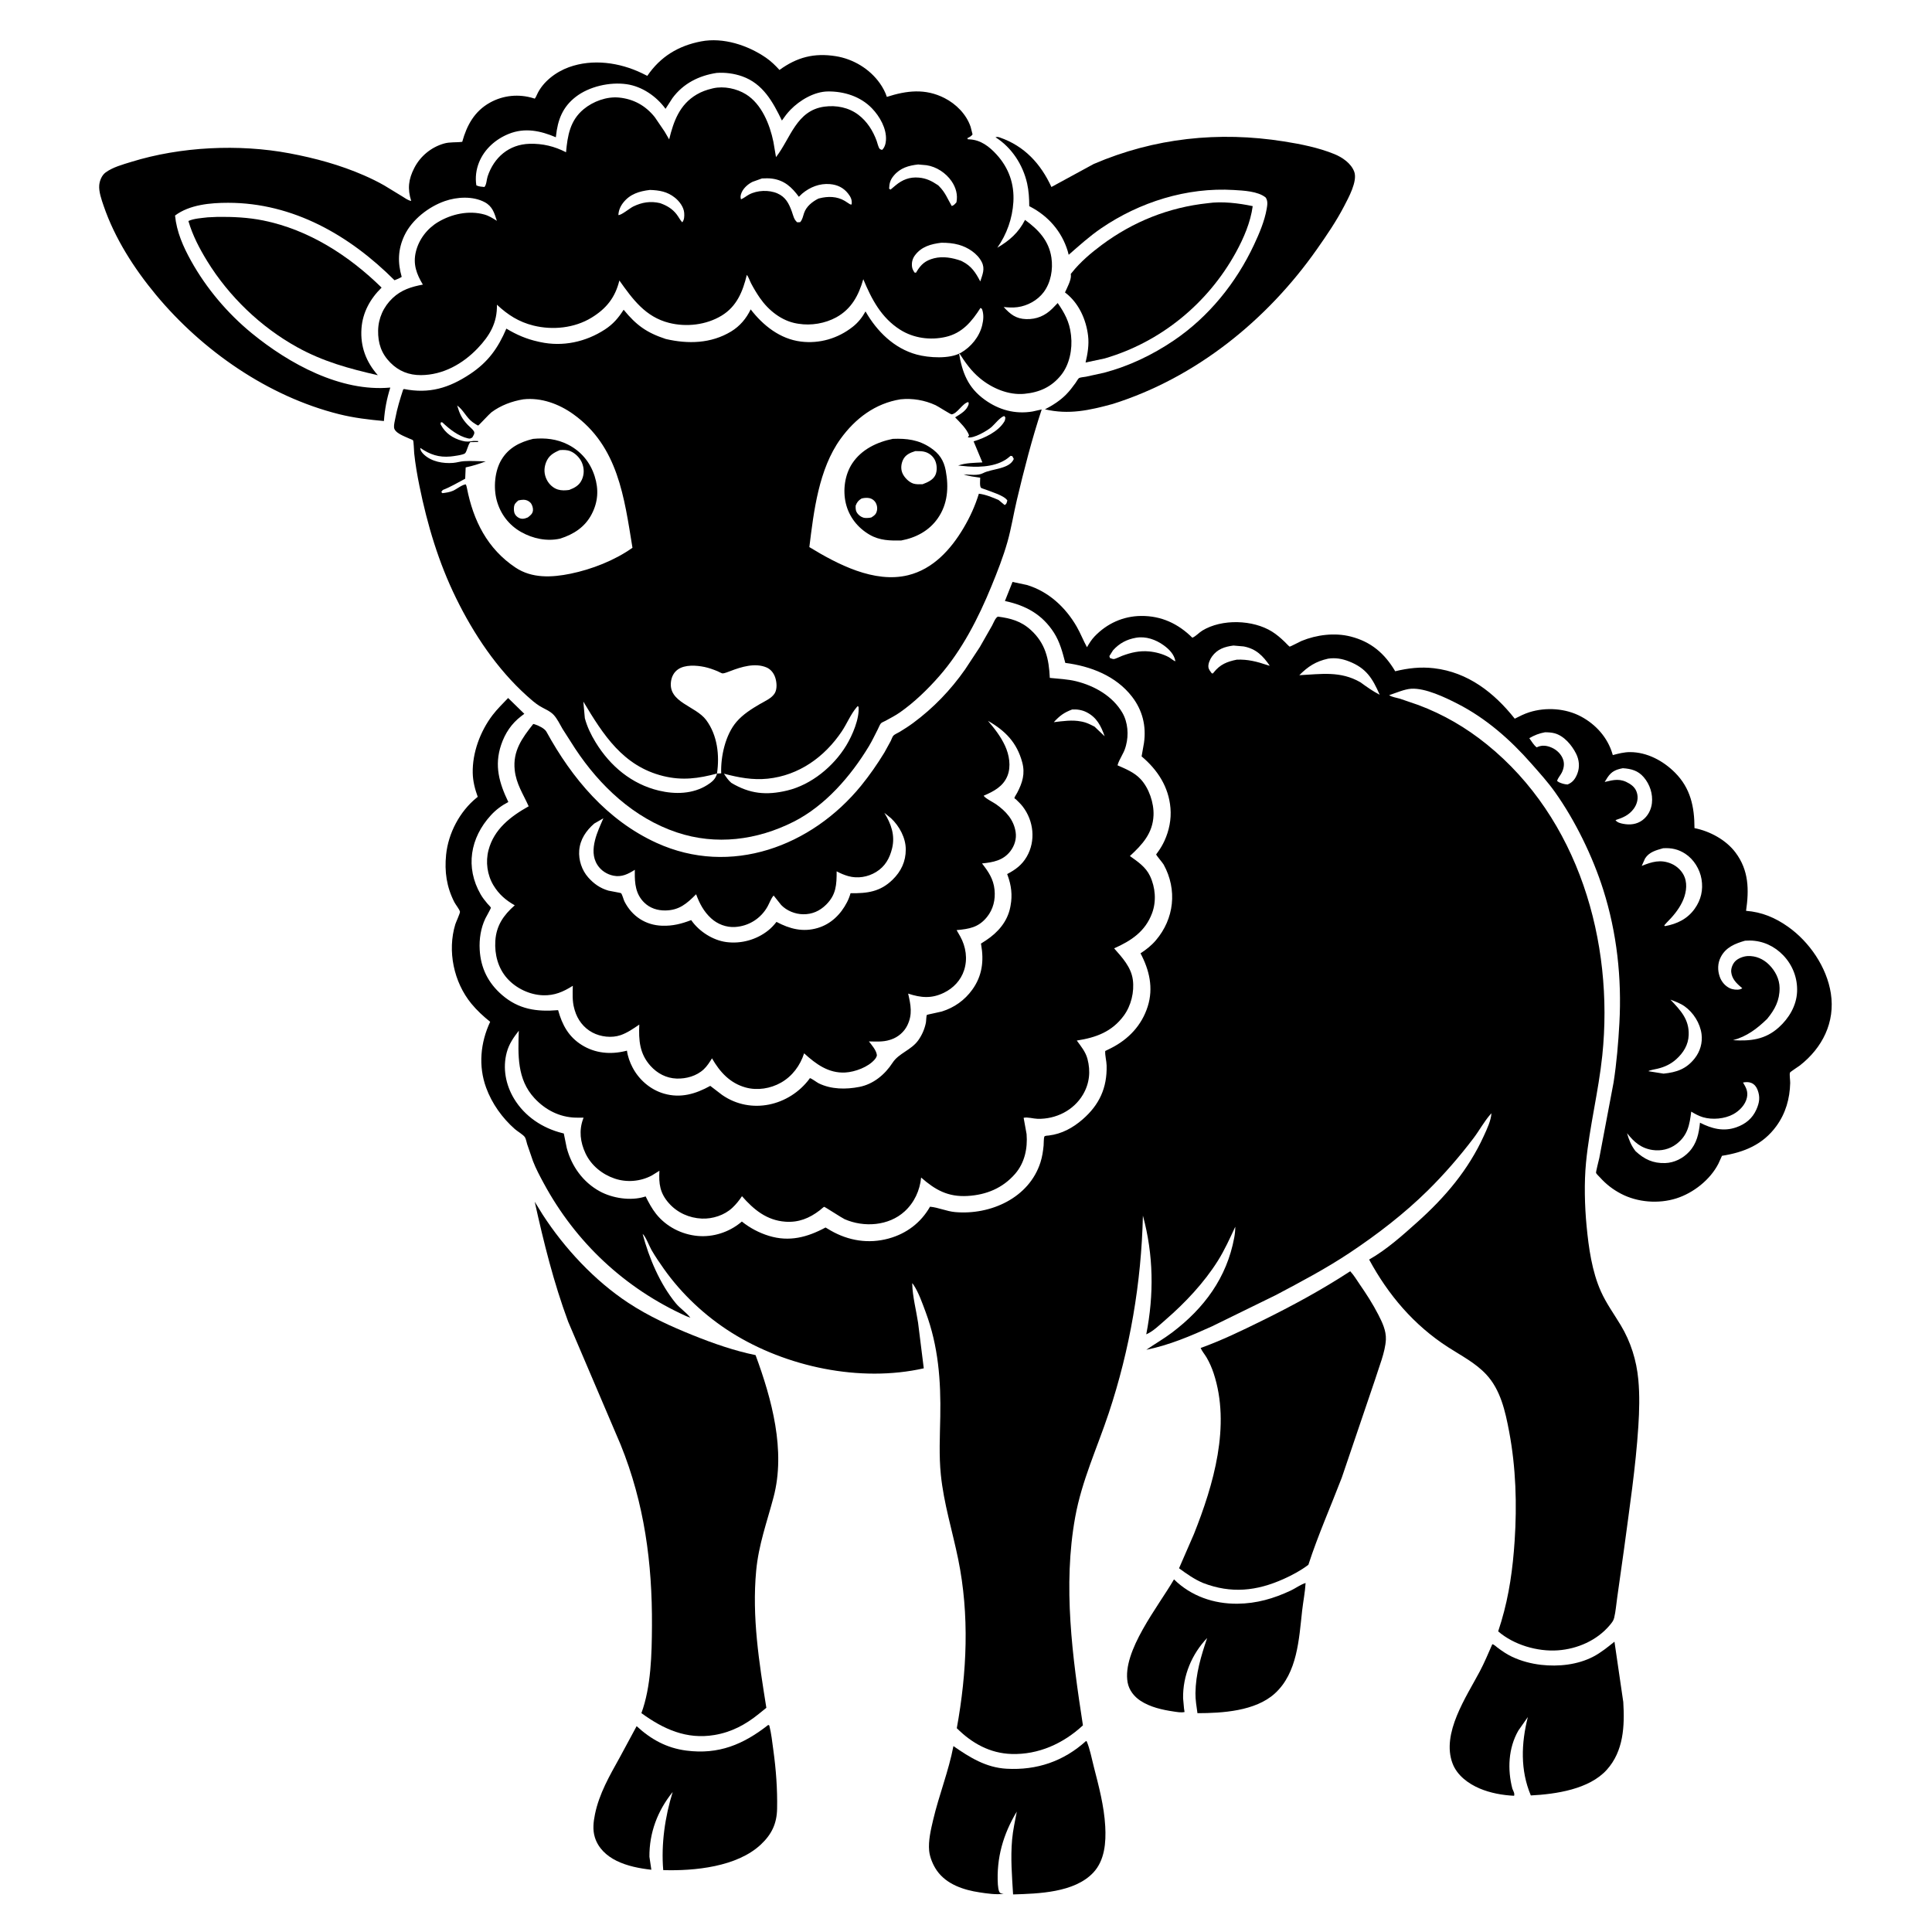 <svg version="1.1" xmlns="http://www.w3.org/2000/svg" style="display: block;" viewBox="0 0 2048 2048" width="1024" height="1024">
<path transform="translate(0,0)" fill="rgb(255,255,255)" d="M 0 0 L 0 2048 L 2048 2048 L 2048 0 L 0 0 z"/>
<path transform="translate(0,0)" fill="rgb(0,0,0)" d="M 435.885 212.992 L 436.783 213.847 L 435.885 212.992 C 431.787 200.099 433.023 189.961 439.213 177.957 C 445.643 165.487 456.98 156.14 470.5 152.202 C 477.005 150.307 483.434 151.222 489.993 150.328 C 494.837 132.815 502.934 117.919 519.391 108.775 C 533.598 100.881 550.107 99.368 565.579 104.157 L 566.857 104.57 C 568.04 103.078 568.513 101.847 569.303 100.119 C 575.477 86.6 589.338 76.203 603.031 71.247 C 628.292 62.103 656.785 66.199 680.546 77.625 L 686.164 80.417 C 700.072 60.006 719.137 48.465 743.219 43.869 C 766.678 39.392 792.51 47.89 811.805 61.071 C 817.15 64.723 821.941 69.369 826.274 74.158 C 844.85 60.665 862.925 55.915 885.824 59.536 C 904.448 62.48 921.937 72.994 932.804 88.447 C 935.767 92.662 938.544 97.793 940.097 102.702 C 961.108 95.967 980.789 93.559 1001.2 103.941 C 1013.53 110.213 1024.44 121.195 1028.92 134.5 L 1030.95 142.5 C 1029.42 144.577 1027.61 145.373 1025.38 146.5 L 1026 147.655 L 1027.54 147.717 C 1039.56 148.26 1048.68 155.286 1056.52 163.913 C 1069.4 178.093 1075.35 195.04 1074.22 214.087 C 1073.19 231.544 1067.24 248.318 1057.19 262.623 C 1070.09 255 1079.7 246.697 1086.57 233.107 C 1100.76 243.446 1111.87 255.091 1114.55 273.125 C 1116.38 285.492 1113.95 299.56 1106.33 309.723 C 1099.84 318.376 1089.19 324.224 1078.5 325.606 C 1073.65 326.234 1068.8 325.978 1063.95 325.448 C 1070.93 333.104 1076.98 338.013 1087.92 338.284 C 1098.87 338.555 1107.87 334.714 1115.59 327.04 L 1121.21 321.235 C 1128.43 331.661 1133.64 341.214 1135.14 354 L 1135.38 355.919 C 1136.96 369.996 1133.79 386.449 1124.79 397.633 C 1114.62 410.264 1101.85 415.946 1085.93 417.459 C 1069.16 419.053 1051.73 411.661 1038.98 401.127 C 1029.27 393.101 1023.13 384.154 1016.45 373.721 C 1020.02 395.029 1025.96 410.804 1043.86 423.721 C 1058.89 434.57 1076.02 439.261 1094.4 436.229 L 1104.25 434.033 C 1093.93 465.118 1085.49 498.082 1077.91 530 C 1074.42 544.72 1072.08 559.772 1067.97 574.33 C 1063.44 590.347 1057.29 605.979 1050.98 621.369 C 1037.17 655.084 1019.69 689.383 995.5 716.918 C 983.239 730.875 969.301 744.392 954.091 755.083 C 949.23 758.499 943.938 761.165 938.754 764.04 C 937.485 764.744 934.696 765.797 933.861 766.729 C 932.612 768.121 931.345 771.511 930.434 773.257 C 927.34 779.183 924.573 785.23 921.113 790.962 C 901.934 822.735 874.745 854.163 841.25 871.078 C 802.522 890.636 759.056 896.323 717.446 882.379 C 671.869 867.106 635.816 833.064 609.711 793.598 L 596.357 772.727 C 593.474 767.834 590.787 762.005 586.938 757.828 C 582.926 753.473 576.468 751.25 571.5 748.08 C 566.797 745.079 562.485 741.191 558.351 737.468 C 526.799 709.046 502.117 672.112 483.511 634.154 C 464.858 596.099 453.046 556.468 444.609 515.064 C 442.266 503.566 440.298 492.175 439.061 480.5 C 438.853 478.529 438.574 467.641 437.823 466.748 C 437.316 466.147 434.724 465.298 433.851 464.885 C 428.963 462.575 418.132 459.018 417.686 453 C 417.467 450.051 418.524 446.226 419.078 443.253 C 421.003 432.938 424.1 422.981 427.328 413.013 L 428.217 412.363 C 454.929 417.673 475.931 411.374 498.416 396.419 C 517.435 383.769 527.947 369.034 536.768 348.347 C 547.594 354.857 558.103 359.423 570.5 362.131 L 572.49 362.576 C 596.515 367.833 620.931 362.525 641.313 349.216 C 649.958 343.571 655.585 336.987 661.086 328.33 C 674.578 344.811 685.427 352.634 705.701 359.333 C 729.296 364.849 753.738 364.269 774.988 351.399 C 784.298 345.761 791.062 337.714 795.764 327.955 C 808.87 345.02 826.894 359.319 848.908 362.072 C 868.704 364.547 888.187 358.815 903.852 346.495 C 909.715 341.884 913.853 336.594 917.489 330.124 C 929.521 351.249 947.8 369.353 971.77 375.853 C 984.538 379.316 1006.68 380.74 1018.5 373.994 C 1029.34 367.805 1038.15 357.025 1041.13 344.875 C 1042.55 339.081 1043.03 333.201 1040.94 327.5 L 1039.39 326.366 C 1030.13 340.883 1020.02 353.127 1002.46 357.151 C 986.115 360.899 968.408 358.518 954.175 349.5 C 934.199 336.843 923.911 317.154 915.12 295.976 C 910.226 313.09 902.563 327.573 886.445 336.404 C 874.604 342.891 859.815 345.355 846.5 343.213 L 844.796 342.948 C 828.648 340.242 814.714 329.076 805.577 315.926 C 802.175 311.031 799.04 305.769 796.254 300.5 C 794.783 297.718 793.61 293.771 791.662 291.393 C 787.425 308.986 781.009 324.863 764.848 334.64 C 748.528 344.513 727.518 346.9 709.129 342.231 C 684.173 335.894 670.654 317.207 656.551 297.329 C 652.174 315.361 642.74 327.167 627.01 336.772 C 608.966 347.79 585.811 350.172 565.468 345.115 C 549.921 341.251 538.383 333.825 526.745 322.993 C 527.191 342.081 519.249 355.677 506.376 369.172 C 490.529 385.783 469.612 397.479 446.289 397.646 C 433.596 397.737 422.702 393.464 413.731 384.37 C 404.237 374.747 400.624 363.791 400.824 350.523 C 401.023 337.287 406.577 325.131 416.138 316.046 C 425.342 307.3 436.037 303.949 448.261 301.697 C 441.571 290.586 437.655 280.153 440.805 267 C 443.975 253.769 452.829 242.244 464.5 235.316 C 478.891 226.773 497.039 222.822 513.422 227.387 C 518.318 228.751 522.429 231.392 526.682 234.081 C 524.048 225.781 522.015 218.633 513.676 214.255 C 501.189 207.698 484.538 208.645 471.595 213.14 C 454.368 219.122 436.677 232.83 428.744 249.543 C 421.823 264.123 421.403 278.193 425.827 293.5 C 423.362 295.065 420.9 296.044 418.191 297.072 C 370.622 249.474 310.698 215.006 241.857 214.969 C 223.126 214.96 200.946 216.912 185.546 228.479 C 187.288 245.851 194.106 261.36 202.52 276.491 C 218.683 305.56 241.124 332.14 266.89 353.233 C 306.359 385.543 361.124 415.68 413.731 410.835 C 409.961 422.821 407.9 433.785 406.956 446.308 C 390.88 444.842 375.211 442.996 359.514 439.08 C 284.259 420.305 214.516 371.774 165.328 312.544 C 142.223 284.723 121.657 252.662 109.91 218.344 C 107.674 211.81 104.576 203.133 105.205 196.199 C 105.641 191.395 107.943 185.767 111.904 182.848 C 119.594 177.183 130.114 174.404 139.156 171.602 C 191.436 155.404 253.247 152.444 306.942 162.539 C 333.988 167.624 360.471 174.819 385.74 185.848 C 393.126 189.071 400.446 192.63 407.439 196.638 L 426.361 208.166 C 429.158 209.889 432.613 212.524 435.885 212.992 z M 619.955 761.342 C 622.441 770.552 626.425 778.748 631.382 786.875 C 646.712 812.008 669.543 831.208 698.482 838.088 C 715.652 842.17 734.559 841.809 749.853 832.064 C 754.699 828.976 758.708 825.759 760.036 819.99 L 764.5 819.79 C 763.832 801.942 768.956 778.806 780.79 765.095 C 787.555 757.257 796.495 751.596 805.343 746.424 C 810.606 743.347 818.262 740.148 821.374 734.68 C 824.002 730.063 823.378 722.87 821.712 718.015 C 820.138 713.426 817.041 709.426 812.488 707.499 C 800.367 702.369 785.835 706.902 774.259 711.33 C 772.119 712.078 768.132 713.829 766 713.854 C 765.099 713.865 761.526 711.892 760.572 711.5 C 756.091 709.657 751.525 708.002 746.774 707.009 C 738.211 705.22 726.06 704.38 718.615 709.632 C 714.272 712.696 711.961 717.346 711.269 722.52 C 708.302 744.706 737.418 748.23 748.596 763.291 C 760.546 779.392 762.88 800.715 760.036 819.99 C 740.376 825.263 723.22 827.598 703.105 822.652 C 660.507 812.177 639.467 778.961 618.365 743.712 L 619.955 761.342 z M 759.638 77.303 C 740.895 80.16 724.28 88.453 712.815 104.014 L 705.49 115.367 C 695.922 102.175 680.688 91.6 664.215 89.252 C 646.429 86.718 624.538 91.613 610.231 102.731 C 596.329 113.534 591.212 127.099 589.379 144.187 L 589.246 145.503 C 572.943 138.592 556.429 135.024 539.315 141.916 C 525.368 147.533 513.489 158.047 507.797 172.13 C 504.714 179.76 503.622 188.339 504.959 196.5 C 507.678 197.834 510.534 197.926 513.5 198.226 C 515.787 195.793 515.796 190.344 516.902 187.017 C 523.634 166.763 539.593 153.022 561.395 152.431 C 575.252 152.056 587.742 155.082 600.019 161.393 C 601.634 143.686 604.266 127.756 618.635 115.8 C 628.663 107.454 643.215 102.096 656.305 103.426 C 671.813 105.001 684.333 112.007 694.086 124.165 L 704.502 139.467 L 709.333 147.746 C 714.069 128.441 720.374 110.863 738.5 100.182 C 743.576 97.192 748.787 95.32 754.5 93.948 L 755.914 93.597 C 767.357 90.986 780.97 93.874 790.8 99.992 C 807.4 110.323 816.057 131.984 819.826 150.291 L 822.6 166.564 C 838.129 146.565 844.137 117.07 873.934 113.044 C 886.533 111.342 899.628 113.886 909.902 121.678 C 919.139 128.683 925.307 138.501 929.268 149.254 C 930.059 151.4 931.078 156.228 932.5 157.757 C 933.127 158.431 934.167 158.538 935 158.928 C 937.823 156.518 938.937 152.171 939.165 148.484 C 939.918 136.265 932.572 123.357 924.243 114.762 C 912.082 102.211 894.85 96.803 877.729 96.94 C 863.2 97.056 847.91 106.137 837.971 116.329 C 834.526 119.861 831.668 123.738 828.86 127.78 C 819.242 107.995 808.812 88.723 786.736 80.917 C 778.261 77.921 768.601 76.632 759.638 77.303 z M 973.293 174.343 C 963.119 175.488 954.259 177.992 947.406 186.223 C 943.692 190.684 942.722 194.293 942.5 199.999 L 944 201.001 L 949.241 196.596 C 956.541 190.461 964.341 187.411 974.012 188.273 C 981.963 188.982 987.63 191.833 994.126 196.193 L 994.495 196.436 L 995.463 197.391 C 1002.07 203.996 1004.37 210.616 1008.89 218.395 C 1011.23 217.675 1012.25 216.245 1013.86 214.5 C 1015.47 206.449 1013.31 198.819 1008.7 192.08 C 1002.7 183.338 992.646 176.668 982.068 175.126 L 973.293 174.343 z M 807.715 189.162 L 797.774 192.727 C 792.522 195.277 787 200.275 785.422 206.089 C 784.905 207.994 784.865 209.442 785.5 211.297 C 788.573 210.043 791.087 207.807 794 206.236 C 802.61 201.593 815.114 201.108 824.026 204.987 C 832.751 208.785 836.223 215.592 839.349 224.157 C 840.847 228.262 841.549 232.889 845.148 235.662 L 848.23 235.5 C 850.659 232.772 851.206 229.196 852.357 225.821 C 854.764 218.762 861.018 213.848 867.429 210.56 L 868.694 210.218 C 877.669 207.901 887.244 208.077 895.429 212.923 L 899.907 215.809 C 901.623 216.914 900.854 216.631 902.765 216.789 C 903.415 212.04 901.905 208.842 898.962 205.107 C 894.053 198.876 887.585 195.838 879.768 195.163 C 868.857 194.221 858.52 198.339 850.281 205.291 L 846.832 208.6 C 839.348 198.469 831.618 191.178 818.549 189.363 C 814.932 188.861 811.352 188.992 807.715 189.162 z M 688.938 201.336 C 677.709 202.708 667.832 205.601 660.533 214.979 C 657.585 218.766 655.743 223.156 655.5 227.955 C 658.467 228.395 667.668 220.635 671.293 218.888 C 680.638 214.383 689.505 212.964 699.658 215.321 L 700.85 215.753 C 707.301 218.155 712.77 221.503 717.088 227 C 719.31 229.83 720.759 232.978 723.195 235.682 C 725.458 233.046 725.515 229.133 725.27 225.674 C 724.835 219.519 720.182 213.371 715.551 209.638 C 707.4 203.066 699.037 201.689 688.938 201.336 z M 997.763 257.324 C 986.843 258.678 976.823 261.353 969.86 270.687 C 967.131 274.344 966.211 278.519 966.829 283.026 C 967.14 285.291 968.258 287.092 969.5 288.956 L 971 289.078 L 971.47 288.281 C 976.264 280.252 980.922 276.146 990.156 273.787 C 999.542 271.389 1009.72 273.248 1018.65 276.407 L 1019.95 277.035 C 1029.75 281.952 1034.2 288.913 1039.13 298.322 C 1041.44 290.976 1044.44 285.087 1040.66 277.666 C 1036.04 268.597 1025.91 262.15 1016.4 259.482 C 1010.31 257.77 1004.08 257.288 997.763 257.324 z M 554.767 423.3 C 542.655 425.3 530.867 429.663 520.952 437.047 C 518.813 438.64 507.47 451.041 506.9 451.094 C 506.241 451.155 501.639 447.99 500.972 447.5 C 494.255 442.564 491.376 434.72 484.594 429.827 C 487.272 438.717 489.397 443.642 495.919 450.475 C 497.739 452.381 500.856 454.816 502.23 456.949 C 503.756 459.321 501.778 461.615 500.687 463.694 C 498.703 464.89 498.439 465.209 496.064 464.689 C 486.107 462.506 476.246 454.77 469 447.807 L 467.483 447.5 C 467.089 448.846 466.656 449.082 467.36 450.372 C 472.291 459.422 479.969 464.531 489.789 467.237 C 494.654 468.579 497.247 468.114 502 467.426 L 506.655 467.5 L 506.942 468.545 L 498.5 468.674 C 495.902 471.774 495.012 478.519 492.946 480.545 C 491.246 482.213 480.455 483.63 477.644 483.896 C 465.285 485.065 455.694 481.88 445.5 474.779 C 445.5 477.651 447.444 480.004 449.531 481.944 C 457.563 489.407 469.686 491.51 480.225 490.703 C 484.228 490.396 488.025 489.079 492 488.851 C 499.535 488.421 507.347 488.924 514.893 489.079 C 507.834 491.831 501.046 493.88 493.638 495.472 L 493.121 507.455 C 485.294 511.538 477.635 516.242 469.378 519.386 L 467.758 521.5 L 469 522.779 C 472.884 522.293 476.733 521.771 480.344 520.177 C 484.002 518.562 490.214 513.473 493.862 513.5 C 494.298 514.831 494.804 516.108 494.991 517.5 C 501.678 551.727 516.569 581.736 546.5 601.674 C 563.942 613.292 584.993 612.199 604.72 608.162 C 627.206 603.56 651.688 594.02 670.441 580.652 C 661.704 527.297 655.281 473.138 607.721 439.053 C 592.522 428.161 573.688 421.198 554.767 423.3 z M 954.579 423.285 C 927.774 427.586 906.573 443.614 890.926 465.332 C 867.924 497.261 862.631 541.799 857.941 579.944 C 887.636 598.036 926.61 618.534 962.579 609.753 C 989.171 603.26 1008 582.357 1021.41 559.686 C 1028.39 547.895 1033.59 536.406 1037.64 523.352 C 1044.7 524.153 1051.99 527.243 1058.51 529.996 L 1064.97 535.355 C 1067.25 534.102 1067.06 532.865 1067.82 530.5 C 1064.55 525.326 1051.05 521.425 1045 519.037 C 1044.26 518.745 1040.48 517.583 1039.99 517.164 C 1038.27 515.716 1039.04 508.545 1039.08 506.37 C 1033.14 505.495 1027.17 504.877 1021.5 502.841 C 1027.77 503.087 1036.56 504.462 1042.11 501.552 C 1051.4 496.676 1070.09 497.498 1074.68 486.5 L 1073.05 483.5 L 1071.18 483.227 L 1070.17 484.139 C 1058.54 494.355 1040.63 495.516 1025.81 494.439 L 1015.67 493.462 C 1023.83 490.585 1032.81 490.665 1041.37 490.174 L 1032.05 467.853 C 1043.55 464.447 1058.01 457.679 1064.53 447.023 C 1065.45 445.532 1065.59 444.206 1065.72 442.5 L 1064.5 440.957 C 1059.98 442.374 1054.66 449.51 1050.97 452.759 C 1046.74 456.474 1031.61 465.366 1025.96 463.5 L 1027.29 461.5 C 1024.8 454.588 1017.56 447.708 1012.48 442.408 C 1018.23 438.788 1025.25 435.091 1026.9 428 L 1026.5 426.159 C 1020.24 427.39 1014.9 438.492 1008.74 439.232 C 1007.72 439.355 994.457 430.764 991.76 429.52 C 980.186 424.181 967.282 421.954 954.579 423.285 z M 909.175 748.5 L 907.907 749.948 C 901.814 757.111 897.659 767.345 892.348 775.265 C 874.102 802.472 846.89 821.973 813.838 825.432 C 797.865 827.103 782.857 824.193 767.434 820.16 C 769.806 823.826 771.888 826.947 775.204 829.852 C 794.861 841.597 812.394 843.266 834.455 837.991 C 860.029 831.877 883.671 812.394 897.138 790.115 C 903.619 779.394 911.192 761.802 910.106 749.281 L 909.175 748.5 z"/>
<path transform="translate(0,0)" fill="rgb(0,0,0)" d="M 1179.45 428.25 C 1154.66 434.977 1133.25 439.801 1107.71 433.922 C 1115.94 429.615 1123.69 424.762 1130.23 418.093 C 1133.91 414.344 1137.02 410.199 1140.1 405.954 C 1140.77 405.032 1142.97 401.226 1143.83 400.746 C 1145.25 399.953 1149.38 399.668 1151.12 399.325 L 1170.37 395.114 C 1196.87 388.096 1221.37 376.363 1244.07 361.064 C 1281.27 335.981 1310.47 299.739 1329.37 259.318 C 1334.93 247.428 1340.51 234.347 1342.76 221.342 C 1343.47 217.213 1344.15 212.934 1341.65 209.346 C 1333.48 202.672 1318.12 202.027 1307.84 201.403 C 1258.12 198.387 1208.06 214.136 1167.17 242.076 C 1154.99 250.397 1143.95 260.398 1132.86 270.097 L 1131.77 266 C 1125.46 245.407 1111.37 229.208 1092.32 219.202 L 1091.05 218.549 C 1091.03 210.72 1090.54 202.157 1088.81 194.5 C 1084.33 174.678 1072.5 156.387 1055.28 145.5 C 1057.03 144.935 1058.08 145.142 1059.77 145.726 C 1086.06 154.793 1103.28 173.73 1114.55 198.234 L 1159.36 173.847 C 1223.71 146.177 1292.03 138.995 1361 149.915 C 1378.88 152.746 1397.68 156.481 1414.52 163.352 C 1422.95 166.795 1432.33 173.191 1435.58 182.141 C 1439.21 192.151 1429.31 209.905 1424.88 218.451 C 1416.56 234.484 1406.3 249.516 1395.92 264.279 C 1343.16 339.38 1267.63 400.514 1179.45 428.25 z"/>
<path transform="translate(0,0)" fill="rgb(0,0,0)" d="M 1171.04 379.956 L 1150.75 384.275 C 1152.94 374.966 1154.55 365.501 1153.41 355.922 C 1151.36 338.769 1143.64 321.376 1129.61 310.518 L 1128.92 310.009 C 1130.99 305.402 1135.52 297.049 1135.21 292.031 C 1135.08 289.799 1134.65 290.981 1136.24 288.965 C 1144.92 277.944 1156.73 267.934 1167.97 259.595 C 1201.37 234.819 1238.98 219.818 1280.32 215.393 C 1295.28 213.18 1313.21 215.383 1327.92 218.516 C 1325.62 235.702 1318.36 252.499 1310.05 267.633 C 1280.29 321.781 1230.37 362.67 1171.04 379.956 z"/>
<path transform="translate(0,0)" fill="rgb(0,0,0)" d="M 400.507 397.741 C 370.001 390.748 342.666 383.348 315 368.04 C 276.438 346.704 242.736 314.309 219.709 276.906 C 211.467 263.519 204.113 249.423 199.709 234.275 C 205.481 231.556 213.888 231.169 220.206 230.381 L 230.468 229.912 C 246.725 229.71 263.091 230.474 279.063 233.708 C 327.223 243.461 369.835 270.866 404.51 304.872 C 392.444 316.704 384.356 331.209 383.174 348.344 C 381.864 367.346 388.062 383.637 400.507 397.741 z"/>
<path transform="translate(0,0)" fill="rgb(0,0,0)" d="M 593.903 570.924 C 579.848 574.165 564.835 570.984 552.41 563.956 C 539.448 556.623 530.515 544.922 526.587 530.532 C 522.894 517.007 524.365 498.993 531.771 486.946 C 539.473 474.417 551.233 468.627 565.06 465.227 C 577.979 463.969 590.422 465.321 602.081 471.267 C 616.013 478.371 625.637 489.942 630.361 504.806 C 634.797 518.764 634.031 531.959 627.201 545.057 C 620.086 558.702 608.195 566.353 593.903 570.924 z M 593.371 477.136 C 586.449 480.147 581.476 483.067 578.726 490.424 C 576.398 496.651 576.66 502.889 579.745 508.824 C 582.132 513.416 586.395 517.399 591.398 518.931 C 595.242 520.109 599.416 519.929 603.347 519.37 C 609.227 517.13 614.09 514.496 616.807 508.5 C 619.441 502.69 619.332 496.368 616.891 490.5 C 614.768 485.395 609.703 480.246 604.5 478.231 C 600.85 476.818 597.206 476.866 593.371 477.136 z M 549.449 530.5 C 546.586 533.035 545.025 534.241 544.786 538.325 C 544.59 541.673 544.959 544.557 547.42 547.056 C 549.099 548.761 551.559 550.016 554 549.932 C 555.87 549.868 557.804 549.235 559.5 548.49 C 562.173 546.435 564.651 544.603 564.973 541 C 565.21 538.352 564.074 534.74 562.215 532.803 C 560.359 530.869 557.687 529.772 555 529.759 C 553.196 529.751 551.204 530.071 549.449 530.5 z"/>
<path transform="translate(0,0)" fill="rgb(0,0,0)" d="M 955.262 572.956 C 943.476 573.156 932.568 572.999 922 566.922 C 909.291 559.614 900.009 547.917 896.61 533.576 C 893.305 519.629 895.464 503.3 903.42 491.223 C 913.136 476.473 929.688 468.553 946.459 465.207 C 961.074 464.631 973.778 466.156 986.25 474.502 C 995.554 480.728 1000.48 487.861 1002.54 498.941 C 1005.8 516.534 1004.68 534.228 994.138 549.371 C 984.837 562.737 970.936 570.006 955.262 572.956 z M 970.35 478.158 C 964.888 479.845 959.771 481.972 957.21 487.5 C 955.215 491.804 954.695 496.885 956.507 501.32 C 958.411 505.979 963.384 511.112 968.25 512.638 C 971.179 513.556 974.936 513.392 978.001 513.284 C 983.088 511.39 989.049 508.844 991.526 503.591 C 993.643 499.102 993.289 492.634 991.258 488.158 C 989.277 483.793 985.348 480.497 980.807 479.111 C 977.648 478.146 974.589 478.231 971.332 478.192 L 970.35 478.158 z M 913.183 528.5 C 909.783 530.672 908.524 532.253 907.038 536 C 906.897 539.605 907.025 542.122 909.5 544.938 C 911.368 547.064 914.125 548.835 917 549.038 C 919.152 549.19 921.621 549.025 923.715 548.5 C 926.958 546.374 928.851 545.1 929.642 540.985 C 930.265 537.748 929.373 534.031 927.276 531.472 C 925.429 529.218 922.891 527.995 920 527.799 C 917.688 527.642 915.399 527.853 913.183 528.5 z"/>
<path transform="translate(0,0)" fill="rgb(0,0,0)" d="M 1015.49 465.5 L 1012.51 465.5 L 1015.49 465.5 z"/>
<path transform="translate(0,0)" fill="rgb(0,0,0)" d="M 1012.49 466.5 L 1010.51 466.5 L 1012.49 466.5 z"/>
<path transform="translate(0,0)" fill="rgb(0,0,0)" d="M 731.846 1396.85 L 727.415 1395.15 C 662.321 1365.74 610.124 1316.9 576.214 1254 C 572.16 1246.48 568.039 1238.82 564.981 1230.83 L 558.831 1212.97 C 558.142 1210.85 557.546 1207.18 556.423 1205.48 C 554.675 1202.82 548.496 1199.28 545.763 1196.87 C 532.415 1185.12 521.512 1169.89 515.378 1153.15 C 506.877 1129.96 509.273 1105.21 519.607 1083.14 C 512.405 1077.42 505.492 1071.02 499.652 1063.9 C 480.963 1041.11 474.036 1008.01 482.654 979.767 C 483.3 977.652 487.883 967.757 487.591 966.465 C 486.989 963.796 482.967 958.97 481.567 956.214 C 473.397 940.133 471.076 923.991 472.894 906.032 C 475.203 883.218 487.339 860.199 505.151 845.706 L 506.419 844.684 C 503.442 836.465 501.318 828.304 501.112 819.5 C 500.608 797.972 509.115 775.161 522.081 758.12 C 526.989 751.67 533.058 745.791 538.635 739.906 L 555.8 756.67 L 552.5 759.174 C 542.145 767.081 535.382 777.265 531.225 789.591 C 523.797 811.617 529.208 830.126 538.857 850.183 C 531.796 853.843 525.665 858.401 520.287 864.278 C 498.421 888.174 493.014 919.44 509.518 948.088 C 511.565 951.641 514.057 954.776 516.694 957.898 C 517.36 958.687 520.13 961.412 520.369 962.168 C 520.556 962.762 515.107 972.367 514.5 973.639 C 509.603 983.897 507.862 995.528 508.506 1006.81 C 509.617 1026.28 517.498 1042.05 532.215 1054.75 C 549.913 1070.03 568.959 1072.7 591.623 1070.79 C 595.954 1086.48 602.71 1099 616.784 1107.78 C 630.776 1116.51 646.953 1118.01 662.78 1114.18 L 664.603 1113.73 C 665.414 1119.87 667.651 1126.01 670.497 1131.47 C 677.354 1144.64 689.475 1155.12 703.813 1159.27 C 721.514 1164.4 737.447 1159.64 752.905 1151.07 L 765.536 1160.73 C 796.091 1181.88 836.586 1172.33 858.068 1143.58 C 858.238 1143.36 858.295 1142.87 858.578 1142.9 C 860.274 1143.09 865.914 1147.42 867.893 1148.38 C 881.227 1154.86 896.703 1154.96 910.979 1152.16 C 925.88 1149.24 938.114 1139.01 946.204 1126.5 C 952.661 1116.51 965.926 1113.16 973.324 1102.86 C 977.351 1097.26 980.158 1090.8 981.5 1084.03 C 981.835 1082.34 981.83 1076.99 982.536 1075.82 C 982.687 1075.57 996.717 1072.74 998.365 1072.23 C 1011.55 1068.13 1022.61 1060.27 1030.68 1049.06 C 1041.1 1034.61 1043.11 1018.81 1040.09 1001.61 L 1039.85 1000.25 L 1045.24 996.788 C 1057.88 988.425 1067.94 976.925 1070.93 961.636 L 1071.23 960 C 1073.35 948.91 1072 938.412 1068.14 927.9 L 1067.63 926.552 C 1076.47 921.896 1083.21 916.988 1088.32 908.252 C 1098.15 891.439 1095.84 870.055 1084.02 854.814 C 1081.92 852.114 1079.34 849.693 1076.89 847.311 C 1076.37 846.807 1075.29 846.528 1075.33 845.807 C 1075.38 844.981 1077.74 841.382 1078.24 840.425 C 1083.88 829.661 1086.82 820.028 1083.61 808.123 C 1077.93 787.1 1065.71 774.638 1047.25 764.101 C 1054.31 772.349 1060.74 780.571 1065.34 790.473 C 1069.79 800.075 1072 812.372 1067.91 822.5 C 1063.36 833.771 1053.24 838.988 1042.73 843.489 C 1044.17 846.172 1052.91 850.441 1055.83 852.502 C 1066.26 859.88 1074.61 868.833 1076.62 882 C 1077.73 889.219 1075.48 896.468 1071.06 902.241 C 1063.41 912.225 1052.68 914.086 1040.98 915.29 C 1047.78 924.005 1053.09 931.757 1054.25 943.132 C 1055.33 953.636 1052.88 963.864 1046.2 972.119 C 1037.27 983.142 1027.45 984.735 1014.04 985.966 L 1017.91 992.71 C 1023.91 1003.58 1025.88 1016.47 1021.97 1028.5 C 1018.51 1039.18 1010.66 1047.46 1000.68 1052.32 C 987.485 1058.77 976.259 1057.74 962.675 1053.26 C 965.429 1065.37 967.544 1075.23 961.745 1087.07 C 958.384 1093.93 951.991 1099.41 944.775 1101.85 L 943.155 1102.36 C 936.087 1104.65 928.435 1104.05 921.084 1103.95 C 924.136 1107.87 928.862 1113.24 929.489 1118.21 C 929.698 1119.86 928.232 1121.91 927.182 1123.14 C 920.407 1131.11 906.294 1136.36 895.934 1136.91 C 878.239 1137.86 864.717 1127.83 852.394 1116.55 C 848.245 1129.47 839.919 1140.81 827.944 1147.61 C 816.809 1153.94 802.876 1156.21 790.455 1152.79 C 773.836 1148.22 763.047 1136.37 754.738 1121.87 C 752.17 1126.02 749.6 1130.14 746.009 1133.5 C 738.407 1140.62 727.456 1143.67 717.213 1143.32 C 706.335 1142.95 696.736 1137.88 689.5 1129.82 C 677.936 1116.93 676.925 1102.58 677.685 1086.1 C 671.434 1090.34 665.052 1094.83 657.847 1097.31 C 648.455 1100.53 636.674 1099.16 627.959 1094.49 C 618.632 1089.5 612.199 1080.99 609.258 1070.93 L 608.719 1069 C 606.497 1061.18 607.052 1053.03 607.195 1044.99 C 597.103 1051.36 587.796 1055.45 575.553 1055.03 C 561.419 1054.54 546.998 1047.65 537.621 1037.13 C 527.909 1026.25 524.187 1011.74 525.063 997.421 C 526.054 981.221 533.822 969.996 545.665 959.666 C 536.091 954.247 528.806 947.963 523.096 938.5 C 516.45 927.488 514.575 913.606 517.845 901.156 C 523.697 878.878 541.258 865.446 560.412 854.708 C 554.571 841.662 547.215 831.063 545.622 816.357 C 543.425 796.089 553.43 782.393 565.266 767.443 L 566.846 767.817 C 570.638 768.984 577.303 772.118 579.236 775.644 C 606.347 825.114 643.566 869.58 695.998 893.5 C 774.663 929.387 860.425 897.159 912.85 832.803 C 921.834 821.774 930.03 809.928 937.455 797.79 L 944.284 785.355 C 944.952 784.02 946.021 780.849 946.996 779.825 C 948.399 778.349 951.833 776.942 953.736 775.785 C 958.591 772.836 963.342 769.791 967.918 766.418 C 989.374 750.597 1007.78 731.449 1023.05 709.618 L 1038.6 686 L 1051.69 663.05 C 1053.09 660.431 1055.29 654.591 1057.84 653.641 C 1071.42 655.406 1082.46 658.428 1092.79 667.882 C 1108.21 681.98 1111.93 698.447 1112.84 718.599 C 1121.98 719.544 1131.86 719.945 1140.78 722.16 C 1160.25 726.997 1179.38 737.812 1189.71 755.467 C 1195.63 765.592 1196.63 778.985 1193.59 790.235 L 1193.09 792 C 1191.19 798.999 1186.38 804.616 1184.62 811.274 C 1193.35 815.13 1202.29 818.689 1208.97 825.778 C 1217.97 835.329 1223.33 851.234 1222.78 864.289 C 1221.98 883.319 1210.96 895.248 1197.73 907.432 C 1206.06 913.387 1214.47 918.937 1219.02 928.526 C 1224.78 940.675 1225.98 955.33 1221.25 968 C 1213.98 987.478 1199.2 997.19 1181.03 1005.3 C 1189.54 1014.94 1199.03 1025.14 1200.84 1038.5 C 1202.59 1051.45 1199.01 1066.12 1191.27 1076.65 C 1178.69 1093.77 1161.7 1099.92 1141.44 1103.02 C 1145.91 1109.13 1150.77 1114.98 1152.75 1122.43 C 1156.23 1135.59 1154.98 1148.48 1147.98 1160.33 C 1138.06 1177.14 1119.2 1186.47 1099.88 1185.99 C 1095.49 1185.88 1089.16 1183.89 1085.09 1184.92 L 1088.22 1202.15 C 1089.44 1217.34 1086.19 1232.73 1075.97 1244.44 C 1062.78 1259.55 1045.46 1266.62 1025.66 1267.77 C 1004.96 1268.97 991.47 1261.45 976.438 1248.24 C 975.067 1261.99 969.203 1274.75 958.939 1284.14 C 942.088 1299.56 915.809 1301.33 895.364 1292.4 C 892.703 1291.24 874.297 1279.19 873.617 1279.27 C 873.209 1279.31 869.522 1282.55 868.915 1283.02 C 857.893 1291.45 846.535 1296.06 832.5 1295.05 C 812.782 1293.64 798.969 1282.24 786.52 1268.01 C 783.568 1272.51 780.236 1276.63 776.31 1280.32 C 767.917 1288.2 755.377 1292.25 743.957 1291.75 C 730.543 1291.15 718.013 1285.55 709.056 1275.46 C 699.519 1264.71 698.236 1254.85 699.012 1241.05 L 691.031 1246.02 C 679.011 1252.46 664.458 1253.7 651.562 1249.33 C 638.259 1244.82 626.624 1235.35 620.618 1222.53 C 615.122 1210.8 613.608 1198.42 618.102 1186.17 L 618.621 1184.78 L 610 1184.75 C 593.035 1184.23 578.068 1176.53 566.578 1164.15 C 547.907 1144.02 549.14 1118.15 549.946 1092.61 C 544.345 1099.81 539.606 1106.58 537.185 1115.54 C 532.68 1132.19 536.041 1149.86 544.849 1164.53 C 556.199 1183.43 575.094 1195.96 596.271 1201.19 L 597.649 1201.53 L 600.769 1216.87 C 605.913 1236.27 617.99 1253.12 635.72 1262.83 C 649.222 1270.23 668.49 1273.17 683.247 1268.62 L 684.401 1268.25 C 687.625 1274.76 691 1281.13 695.538 1286.84 C 706.245 1300.29 722.602 1308.65 739.688 1310.17 C 755.997 1311.61 772.702 1306.21 785.282 1295.82 L 786.402 1294.88 C 794.885 1301.69 804.668 1306.86 815.073 1310.05 C 836.737 1316.69 855.857 1311.56 875.121 1301.19 L 880.494 1304.38 C 899.372 1315.27 920.691 1318.71 941.959 1312.9 C 960.873 1307.73 976.183 1296.17 985.857 1279.16 C 994.686 1279.94 1003.34 1284.05 1012.51 1284.86 C 1049.9 1288.17 1090.96 1269.93 1102.97 1232.03 C 1104.84 1226.14 1105.68 1220.37 1106.28 1214.24 C 1106.5 1211.99 1106.29 1206.38 1107.12 1204.77 C 1107.61 1203.82 1110.76 1203.81 1111.83 1203.68 C 1125.54 1201.99 1137.29 1195.57 1147.61 1186.6 C 1165.37 1171.16 1173.63 1153.19 1173.07 1129.57 C 1172.95 1124.47 1171.25 1119.03 1171.58 1114.1 L 1177.73 1111.07 C 1196.3 1101.68 1210.31 1086.92 1216.65 1066.84 C 1222.85 1047.18 1218.34 1028.19 1209 1010.56 C 1214.96 1006.71 1220.5 1002.33 1225.13 996.922 C 1244.76 974.004 1248.14 943.115 1233.53 916.503 C 1232.43 914.512 1225.66 906.747 1225.57 905.703 C 1225.56 905.674 1227.59 902.93 1227.79 902.643 C 1230.37 899.023 1232.52 895.355 1234.37 891.315 C 1239.34 880.469 1241.76 868.475 1240.74 856.561 C 1238.82 833.987 1227.08 816.1 1210.15 801.795 L 1212.68 787.474 C 1215.23 769.487 1211.06 752.851 1199.98 738.5 C 1182.96 716.459 1156.04 706.123 1129.26 702.707 C 1126.35 691.537 1123.49 680.441 1117.18 670.62 C 1104.7 651.213 1087.32 641.79 1065.26 637.081 L 1073.32 616.873 L 1088.43 620.072 C 1111.45 626.936 1129.58 643.78 1141.41 664.365 C 1145.45 671.405 1148.33 678.97 1152.24 686.084 C 1154.55 682.062 1157.07 678.008 1160.29 674.643 C 1173.4 660.927 1190.63 653.076 1209.72 652.929 C 1231.08 652.765 1248.88 661.099 1263.92 676.001 C 1267.62 674.571 1270.95 670.626 1274.45 668.491 C 1295.18 655.819 1328.28 656.846 1348.55 669.629 C 1353.27 672.609 1357.42 676.183 1361.45 680.027 C 1362.03 680.577 1366.66 685.409 1367.03 685.447 C 1367.91 685.538 1377.78 680.204 1379.64 679.44 C 1395.69 672.855 1414.91 670.419 1431.84 674.766 C 1453.4 680.3 1467.8 692.657 1478.97 711.559 C 1492.77 708.21 1505.89 706.707 1520.03 708.357 C 1556.1 712.564 1583.81 734.226 1605.7 761.827 C 1610.74 759.273 1615.77 756.7 1621.18 754.995 C 1638.79 749.441 1659.64 750.81 1675.98 759.557 C 1691.69 767.966 1704.09 781.785 1709.21 798.989 L 1709.64 800.425 C 1715.71 798.807 1721.67 797.253 1728 797.27 C 1745.99 797.318 1763.03 806.453 1775.54 818.986 C 1792.02 835.5 1796.19 855.157 1796.22 877.841 C 1812.53 881.063 1829.63 890.275 1839.72 903.721 C 1853.95 922.7 1854.11 943.297 1850.9 965.515 C 1867.65 966.815 1881.71 972.716 1895.35 982.351 C 1918.09 998.409 1936.46 1025.26 1940.77 1053 C 1945.53 1083.66 1931.77 1110.82 1907.87 1129.5 C 1906.6 1130.49 1897.7 1136.22 1897.44 1137 C 1896.74 1139.13 1897.75 1145.46 1897.68 1148.02 C 1897.25 1164.68 1892.92 1180.12 1883 1193.75 C 1868.68 1213.42 1848.75 1221.52 1825.37 1225.2 L 1821.56 1233.59 C 1812.9 1250.56 1795.02 1264.63 1777 1270.34 C 1758.2 1276.31 1735.76 1274.59 1718.3 1265.4 C 1709.61 1260.83 1702.61 1255.4 1696.02 1248.1 C 1695.09 1247.07 1692.36 1244.53 1691.89 1243.4 C 1691.51 1242.46 1694.9 1229.7 1695.33 1227.5 L 1710.47 1147.39 C 1713.68 1126.66 1715.47 1105.46 1716.62 1084.51 C 1719.23 1036.85 1713.96 988.651 1699.5 943.134 C 1688.28 907.823 1669.71 869.646 1648.24 839.506 C 1640.69 828.902 1631.85 819.181 1623.26 809.408 C 1601 784.065 1575.4 761.556 1545.19 746.063 C 1532.14 739.369 1510.76 729.1 1495.85 730.097 C 1488.58 730.584 1479.52 734.649 1472.56 736.912 C 1475.38 738.937 1480.48 739.613 1483.86 740.605 L 1503.62 747.378 C 1530.26 757.384 1554.01 771.239 1576.13 789.11 C 1673.2 867.529 1711.11 998.23 1698.48 1119 C 1694.51 1157 1684.92 1194.44 1681.25 1232.31 C 1679.18 1253.77 1679.8 1278.21 1681.86 1299.72 C 1684.05 1322.67 1687.54 1347.81 1697.05 1369 C 1702.79 1381.79 1710.87 1392.83 1718.05 1404.77 C 1728.67 1422.44 1734.79 1442.04 1736.69 1462.56 C 1738.2 1478.9 1737.76 1495.53 1736.71 1511.89 C 1733.91 1555.41 1727.32 1598.58 1721.59 1641.75 L 1714.33 1693.32 C 1713.26 1700.42 1712.77 1708.06 1711.07 1715.02 C 1710.3 1718.18 1708.4 1720.4 1706.36 1722.83 C 1692.81 1738.94 1672.14 1747.95 1651.41 1749.43 C 1629.7 1750.98 1604.63 1743.61 1588.13 1729.31 L 1591.5 1718.6 C 1599.85 1690.61 1603.65 1662.56 1605.57 1633.52 C 1608.13 1594.85 1606.94 1555.59 1599.73 1517.44 C 1595.68 1496.06 1590.7 1473.29 1575.41 1456.91 C 1563.99 1444.68 1548.91 1437.03 1535 1428.06 C 1498.89 1404.77 1471.69 1372.83 1451.34 1335.19 C 1469.86 1324.69 1486.76 1309.54 1502.57 1295.36 C 1531.96 1269.01 1556.48 1240.2 1572.94 1204.05 C 1576.21 1196.85 1580.53 1188 1580.97 1180.1 L 1581.75 1179.12 L 1580.97 1180.1 L 1579.93 1181.25 C 1573.28 1188.79 1568.13 1198.43 1562 1206.5 C 1547.21 1226 1531.06 1244.64 1513.65 1261.83 C 1488.59 1286.56 1460.04 1308.51 1430.77 1328 C 1405.59 1344.76 1379.17 1358.68 1352.48 1372.82 L 1284.69 1406.01 C 1262.33 1416.13 1239.34 1425.96 1215.15 1430.82 C 1224.15 1424.6 1233.65 1419.2 1242.37 1412.61 C 1276.45 1386.85 1300.46 1354.4 1308.32 1312.01 C 1309.05 1308.11 1309.42 1304.34 1309.46 1300.38 C 1303.71 1312.67 1298.11 1325.18 1290.86 1336.68 C 1276.27 1359.82 1256.41 1380.96 1235.79 1398.8 C 1229.85 1403.94 1222.19 1411.51 1215.07 1414.46 C 1223.38 1372.37 1222.82 1330.18 1211.53 1288.62 C 1209.88 1359.81 1197.78 1430.4 1175.3 1498.02 C 1163.02 1534.92 1146.8 1569.48 1139.78 1608.07 C 1126.53 1680.98 1136.75 1756.48 1147.95 1828.93 C 1127.18 1848.23 1100.83 1860.19 1072.25 1859.29 C 1049.3 1858.58 1030.24 1847.88 1014.24 1831.96 C 1025.01 1772.83 1027.82 1711.94 1015.71 1652.75 C 1009.56 1622.66 1000.43 1593.87 997.316 1563.09 C 995.262 1542.82 996.357 1522.19 996.734 1501.86 C 997.442 1463.67 994.718 1427.02 981.25 1390.92 C 977.806 1381.69 973.781 1369.93 968.251 1361.75 L 967.002 1360.18 L 966.247 1359.01 L 967.002 1360.18 L 967.015 1361.18 C 967.375 1374.57 971.167 1388.73 973.186 1402.05 L 979.238 1450.48 C 911.738 1465.7 833.262 1449.02 775.323 1412.57 C 747.606 1395.13 722.654 1371.79 703.725 1345.04 C 699.152 1338.58 694.648 1331.99 690.68 1325.13 C 688.486 1321.34 684.186 1310.16 681.236 1308.04 C 687.912 1333.49 699.633 1361.15 716.416 1381.56 C 720.893 1387 727.854 1391.47 731.846 1396.85 z M 1245.98 700.99 L 1246.75 701.832 L 1245.98 700.99 C 1244.8 693.721 1239.32 688.201 1233.56 684.035 C 1225.2 677.986 1214.64 674.229 1204.25 676.034 C 1194.37 677.751 1186.52 681.91 1179.83 689.379 L 1175.98 695.5 L 1176.56 697.5 C 1177.88 697.876 1179.14 698.592 1180.5 698.628 C 1182.17 698.672 1187.63 695.902 1189.56 695.189 C 1199.02 691.685 1207.88 689.603 1218.03 690.534 C 1225.08 691.18 1232.51 693.191 1238.78 696.5 C 1240.86 697.601 1243.88 700.449 1245.98 700.99 z M 1307.48 684.301 C 1298.18 685.522 1290.48 688.025 1284.77 695.906 C 1282.7 698.749 1280.46 703.729 1280.98 707.347 C 1281.32 709.736 1283.11 711.867 1284.5 713.758 L 1285.79 713.847 L 1286.7 712.684 C 1293.48 704.222 1300.77 701.363 1311.09 699.267 C 1322.86 698.812 1332.27 701.293 1343.37 705.001 C 1344.88 705.505 1344.24 705.312 1345.99 705.699 C 1338.81 695.204 1331.47 687.714 1318.35 685.245 L 1307.48 684.301 z M 1407.85 698.206 C 1394.85 701.095 1386.68 706.361 1377.31 715.742 C 1400.72 714.556 1420.83 711.034 1442.09 723.235 C 1448.78 728.09 1455.13 732.693 1462.52 736.454 C 1454.87 718.947 1448.22 708.234 1429.95 701.097 C 1422.67 698.254 1415.62 697.034 1407.85 698.206 z M 1136.5 752.088 C 1127.77 755.408 1123.37 758.677 1117.07 765.542 C 1126.49 764.423 1136.61 762.879 1146 764.8 L 1147.45 765.077 C 1151.62 765.921 1155.02 767.628 1158.79 769.531 L 1160.22 770.246 L 1170.99 780.491 C 1167.08 769.483 1162.64 760.439 1151.65 754.911 C 1147.03 752.588 1141.64 751.738 1136.5 752.088 z M 1637.8 776.236 C 1631.62 777.365 1626.54 779.329 1621.13 782.502 C 1623.37 785.503 1625.96 790.151 1629 792.232 L 1629.81 791.851 C 1634.82 789.608 1639.79 790.34 1644.75 792.475 C 1650.32 794.877 1655.18 799.6 1657.07 805.422 C 1658.57 810.01 1657.64 814.874 1655.5 819.108 C 1653.95 822.176 1651.51 824.489 1650.58 827.849 L 1652.5 829.183 C 1655.75 830.594 1658.16 831.377 1661.71 831.583 C 1667.16 829.39 1669.89 825.593 1672.03 820.168 C 1674.8 813.146 1674.04 805.508 1670.68 798.835 C 1666.15 789.85 1658.01 780.061 1647.96 777.321 C 1644.74 776.441 1641.14 776.264 1637.8 776.236 z M 1720.25 814.34 C 1712.73 815.809 1708.32 817.708 1703.98 824.186 L 1701.03 828.925 C 1710.91 826.548 1717.67 824.833 1727.08 830.576 C 1731.86 833.491 1734.69 836.902 1735.68 842.468 C 1736.63 847.763 1734.86 853.256 1731.68 857.502 C 1726.69 864.18 1720.2 866.86 1712.5 869.353 C 1714.23 871.908 1717.81 872.743 1720.69 873.296 C 1727.83 874.668 1734.97 873.893 1740.96 869.491 C 1746.72 865.259 1750.28 858.556 1751.09 851.5 C 1752.23 841.589 1748.94 831.474 1742.42 823.862 C 1736.38 816.812 1729.16 814.935 1720.25 814.34 z M 937.446 861.636 C 944.614 873.252 949.015 885.449 945.664 899.25 C 943.084 909.876 938.227 918.546 928.638 924.393 C 919.88 929.733 909.047 931.524 899.14 928.706 C 894.804 927.473 890.831 925.791 886.88 923.64 C 886.901 937.832 886.409 948.403 875.724 958.996 C 868.967 965.694 860.902 969.284 851.344 969.149 C 842.87 969.029 834.026 965.49 828.09 959.344 L 820.084 949.293 C 817.304 952.345 815.736 957.178 813.713 960.827 C 806.601 973.656 793.676 981.806 779.035 982.657 C 769.803 983.195 760.578 979.649 753.803 973.439 C 746.009 966.295 741.524 957.72 737.911 947.951 C 728.098 957.818 719.967 964.996 705.184 965.131 C 696.874 965.206 689.021 962.716 682.962 956.815 C 673.785 947.877 672.755 936.573 672.921 924.505 L 672.963 922.022 C 665.93 926.463 659.103 930.013 650.419 928.29 C 643.388 926.896 637.206 922.932 633.3 916.882 C 628.095 908.818 628.523 899.603 630.74 890.639 C 632.708 882.676 636.351 874.949 639.586 867.44 L 629.926 873 C 621.303 880.554 614.93 889.732 613.994 901.545 C 613.193 911.639 616.786 922.477 623.496 930.058 C 629.519 936.862 636.239 941.583 645.019 944.125 C 646.726 944.619 657.962 946.382 658.384 946.864 C 659.742 948.419 660.923 953.586 662.021 955.725 C 670.012 971.303 684.298 980.744 701.932 981.313 C 713.148 981.675 722.305 979.313 732.704 975.344 L 733.304 976.205 C 741.531 987.623 755.819 996.744 769.844 998.614 C 785.58 1000.71 801.898 996.211 814.306 986.327 C 817.657 983.657 820.477 980.605 823.104 977.239 C 837.151 984.698 851.07 988.352 866.788 983.701 C 880.866 979.535 891.273 969.212 897.86 956.416 C 899.459 953.311 900.671 950.204 901.622 946.836 C 919.406 947.084 933.053 945.333 946.159 932.544 C 955.234 923.687 960.169 913.224 960.152 900.447 C 960.136 888.147 953.4 875.7 944.5 867.334 L 937.446 861.636 z M 1762.93 899.174 C 1755.59 901.272 1748.22 903.093 1743.84 910 L 1740.3 917.893 C 1750.97 913.568 1760.26 910.736 1771.55 915.5 C 1777.86 918.159 1783.42 923.554 1785.84 930 C 1789.02 938.466 1787.03 948.329 1783.22 956.221 C 1779.12 964.701 1773.07 971.717 1766.46 978.334 L 1764.14 981 L 1765 981.739 C 1777.79 979.391 1788.77 974.117 1796.5 963.239 C 1803.17 953.86 1805.57 943.382 1803.69 932 C 1801.93 921.396 1795.51 910.952 1786.5 905.044 C 1779.05 900.162 1771.69 898.635 1762.93 899.174 z M 1849.85 997.181 C 1839.33 1000.19 1829.47 1004.1 1824.11 1014.5 C 1820.7 1021.11 1820.56 1028.42 1823 1035.38 C 1824.83 1040.6 1828.6 1045.13 1833.62 1047.54 C 1836.62 1048.98 1841.26 1049.55 1844.5 1048.72 C 1845.74 1048.41 1845.96 1048.15 1846.87 1047.5 L 1845.52 1046.38 C 1840.46 1042.15 1835.92 1037.43 1835.17 1030.5 C 1834.76 1026.66 1836.6 1022 1839.17 1019.21 C 1842.2 1015.91 1848.06 1013.7 1852.5 1013.47 C 1861.19 1013.02 1869.18 1016.55 1875.27 1022.62 C 1881.82 1029.15 1886.35 1037.81 1886.44 1047.24 C 1886.56 1060.56 1881.44 1070.07 1873.26 1080.06 C 1862.48 1090.52 1851.75 1098.69 1837.05 1102.65 C 1855.55 1103.77 1871.23 1102.07 1885.65 1089.04 C 1896.37 1079.36 1904.26 1066.18 1904.97 1051.5 C 1905.66 1037.09 1900.36 1023.19 1890.42 1012.77 C 1881.02 1002.92 1868.59 997.156 1854.93 997.015 L 1849.85 997.181 z M 1770.73 1059.65 C 1781.31 1070.86 1790.72 1080.49 1790.08 1097.19 C 1789.69 1107.63 1784.46 1116.03 1776.86 1122.86 C 1771.18 1127.98 1764.52 1131.1 1757.14 1132.85 C 1755.53 1133.23 1747.52 1134.69 1747.44 1135.54 L 1763.45 1138.1 C 1777.38 1136.66 1787.57 1133.2 1796.48 1121.9 C 1802.22 1114.61 1804.93 1105.32 1803.7 1096.09 C 1802.2 1084.76 1795.11 1073.36 1785.76 1066.75 C 1781.28 1063.58 1775.83 1061.59 1770.73 1059.65 z M 1847.67 1147.5 C 1850.91 1152.91 1853.19 1156.97 1851.81 1163.5 C 1850.19 1171.12 1843.9 1177.55 1837.27 1181.15 C 1828.15 1186.11 1815.17 1187.23 1805.24 1184.32 C 1801.04 1183.1 1796.48 1180.65 1792.78 1178.36 C 1791.02 1192.39 1789.09 1203.56 1777.08 1212.74 C 1769.9 1218.22 1760.84 1220.34 1751.94 1219.06 C 1739.6 1217.27 1732.11 1210.58 1724.72 1201.2 C 1726.77 1208.39 1729.08 1214.28 1733.74 1220.28 C 1743.08 1228.95 1752.32 1233.31 1765.22 1232.9 C 1774.79 1232.6 1784.08 1227.9 1790.56 1220.91 C 1798.74 1212.08 1800.82 1201.65 1802.06 1190.12 C 1814.49 1196.42 1826.88 1199.78 1840.53 1195 C 1850.31 1191.57 1857.6 1185.66 1861.85 1176.11 C 1865.09 1168.81 1866.01 1162.78 1863.05 1155.2 C 1861.79 1151.97 1859.77 1149.36 1856.5 1147.97 C 1853.66 1146.77 1850.6 1146.95 1847.67 1147.5 z"/>
<path transform="translate(0,0)" fill="rgb(0,0,0)" d="M 804.351 1816.82 C 790.236 1828.24 775.404 1836.15 757.375 1839.17 C 727.697 1844.14 703.319 1832.98 679.909 1815.99 C 690.233 1787.92 690.925 1753.19 691.101 1723.42 C 691.495 1656.78 683.086 1593.69 657.929 1531.5 L 602.297 1401.09 C 586.816 1359.32 576.438 1317.23 566.816 1273.89 L 575.218 1287.5 C 598.292 1323.21 630.517 1357.74 666.046 1381.09 C 687.597 1395.26 711.005 1405.97 734.87 1415.55 C 756.286 1424.15 778.306 1431.82 800.937 1436.49 C 818.131 1483.08 833.072 1537.64 820.014 1587 C 812.991 1613.55 804.155 1637.39 801.572 1665.08 C 797.002 1714.07 804.656 1762.18 812.367 1810.35 L 804.351 1816.82 z"/>
<path transform="translate(0,0)" fill="rgb(0,0,0)" d="M 1275.36 1678.05 C 1265.98 1674.08 1258.01 1668.44 1249.83 1662.44 L 1265.66 1626.05 C 1286.43 1573.79 1304.83 1511.23 1286.5 1455.72 C 1284.6 1449.97 1282.1 1444.23 1279.03 1439 C 1277.06 1435.63 1274.26 1432.49 1272.73 1428.92 C 1294.78 1421 1316.32 1410.57 1337.34 1400.22 C 1369.74 1384.28 1401.03 1367.33 1431.29 1347.59 C 1435.07 1351.56 1438.14 1356.82 1441.27 1361.35 C 1448.48 1371.79 1455.24 1382.26 1461.05 1393.56 C 1465.23 1401.69 1469.51 1410.59 1469.09 1419.95 C 1468.49 1433.22 1461.54 1449.61 1457.63 1462.43 L 1422.34 1566.4 C 1410.53 1597.17 1397.13 1627.38 1386.93 1658.75 C 1378.99 1664.78 1369.93 1669.62 1360.86 1673.71 C 1332.05 1686.68 1305.11 1689.47 1275.36 1678.05 z"/>
<path transform="translate(0,0)" fill="rgb(0,0,0)" d="M 732.995 1397.76 L 731.846 1396.85 L 732.995 1397.76 z"/>
<path transform="translate(0,0)" fill="rgb(0,0,0)" d="M 1383.98 1678.06 C 1383.43 1687.83 1381.42 1697.56 1380.33 1707.3 C 1376.97 1737.46 1375.34 1773.43 1351.3 1795.23 C 1330.7 1813.91 1295.63 1816.02 1269.35 1816.04 C 1268.38 1809.07 1267.14 1801.9 1267.23 1794.85 C 1267.49 1774.4 1273.1 1755.53 1279.63 1736.36 C 1263.33 1753.39 1253.71 1776.41 1254.13 1800.21 L 1255.1 1811 L 1255.68 1814.81 C 1251.92 1815.66 1247.54 1814.77 1243.74 1814.21 C 1231.92 1812.46 1219.29 1809.61 1209.13 1803 C 1202.24 1798.52 1196.81 1791.66 1195.33 1783.47 C 1189.32 1750.18 1228.12 1702.57 1244.48 1674.19 C 1262.52 1691.97 1286.67 1700.28 1311.79 1700.01 C 1332.05 1699.8 1350.13 1694.58 1368.38 1685.99 C 1373.24 1683.7 1378.96 1679.47 1383.98 1678.06 z"/>
<path transform="translate(0,0)" fill="rgb(0,0,0)" d="M 1383.98 1678.06 L 1384.76 1677.18 L 1383.98 1678.06 z"/>
<path transform="translate(0,0)" fill="rgb(0,0,0)" d="M 1603.18 1896.13 C 1604.17 1898.63 1605.82 1900.99 1605 1903.59 C 1592.86 1903.04 1579.75 1900.67 1568.5 1895.88 C 1556.43 1890.75 1544.6 1882.03 1539.78 1869.37 C 1527.66 1837.48 1554.51 1798.52 1568.62 1771.79 C 1573.56 1762.43 1577.66 1752.63 1581.9 1742.95 C 1583.59 1743.04 1586.03 1745.52 1587.42 1746.56 C 1592.31 1750.18 1597.13 1753.52 1602.63 1756.14 C 1612.24 1760.73 1623.06 1763.58 1633.63 1764.79 C 1652.04 1766.9 1672.4 1764.77 1689.03 1756.06 C 1697.18 1751.8 1704.26 1745.96 1711.4 1740.25 L 1720.75 1804.27 C 1722.28 1829.6 1721.14 1856.22 1703.25 1876.06 C 1684.58 1896.79 1649.11 1901.89 1622.74 1903.25 C 1611.4 1876.4 1612.58 1847.88 1619.57 1820.14 L 1609.52 1834.48 C 1598.85 1853.02 1597.86 1875.74 1603.18 1896.13 z"/>
<path transform="translate(0,0)" fill="rgb(0,0,0)" d="M 688.414 1968.25 L 690.459 1982.01 C 677.909 1980.59 664.912 1978.12 653.51 1972.5 C 643.005 1967.32 634.097 1959.11 630.565 1947.62 C 628.091 1939.58 629.036 1931.28 630.692 1923.18 C 635.138 1901.43 646.2 1882.29 656.881 1863.1 L 674.857 1829.79 C 690.03 1843.8 706.682 1853 727.5 1855.69 C 761.862 1860.14 787.924 1849.22 814.372 1828.5 L 815.488 1829.07 C 817.665 1837.44 818.581 1846.57 819.767 1855.15 C 822.616 1875.75 824.165 1896.55 823.757 1917.37 C 823.449 1933.11 818.052 1944.4 806.673 1955.15 C 781.442 1978.97 736.171 1983.41 703.059 1982.39 C 700.692 1955.08 704.949 1925.61 713.074 1899.59 C 697.048 1919.4 688.21 1942.82 688.414 1968.25 z"/>
<path transform="translate(0,0)" fill="rgb(0,0,0)" d="M 1057.79 1997.76 C 1058.1 2000.38 1058.2 2003.72 1059.65 2005.97 C 1060.53 2007.34 1062.39 2007.17 1063.88 2007.46 C 1056.16 2008.71 1046.29 2007.17 1038.5 2006.01 C 1021.54 2003.49 1003.38 1997.55 993.094 1982.85 C 989.09 1977.13 985.614 1968.88 984.945 1961.9 C 983.926 1951.27 986.76 1939.45 989.178 1929.14 C 995.333 1902.92 1005.68 1877.27 1010.67 1850.93 C 1028.07 1863.03 1045.21 1873.71 1067 1874.93 C 1099.05 1876.72 1127.47 1867.08 1151.28 1845.5 L 1152.04 1846.08 C 1155.45 1854.3 1157.17 1863.76 1159.38 1872.4 C 1164.75 1893.36 1170.41 1914.35 1171.6 1936.05 C 1172.53 1952.99 1171.12 1972.13 1158.85 1985.13 C 1138.84 2006.33 1100.96 2007.33 1073.91 2008.17 C 1072.75 1988.42 1071.12 1969.82 1072.88 1949.96 C 1073.76 1940.07 1076.01 1930.12 1077.84 1920.35 C 1063.41 1944.31 1056.09 1969.69 1057.79 1997.76 z"/>
</svg>